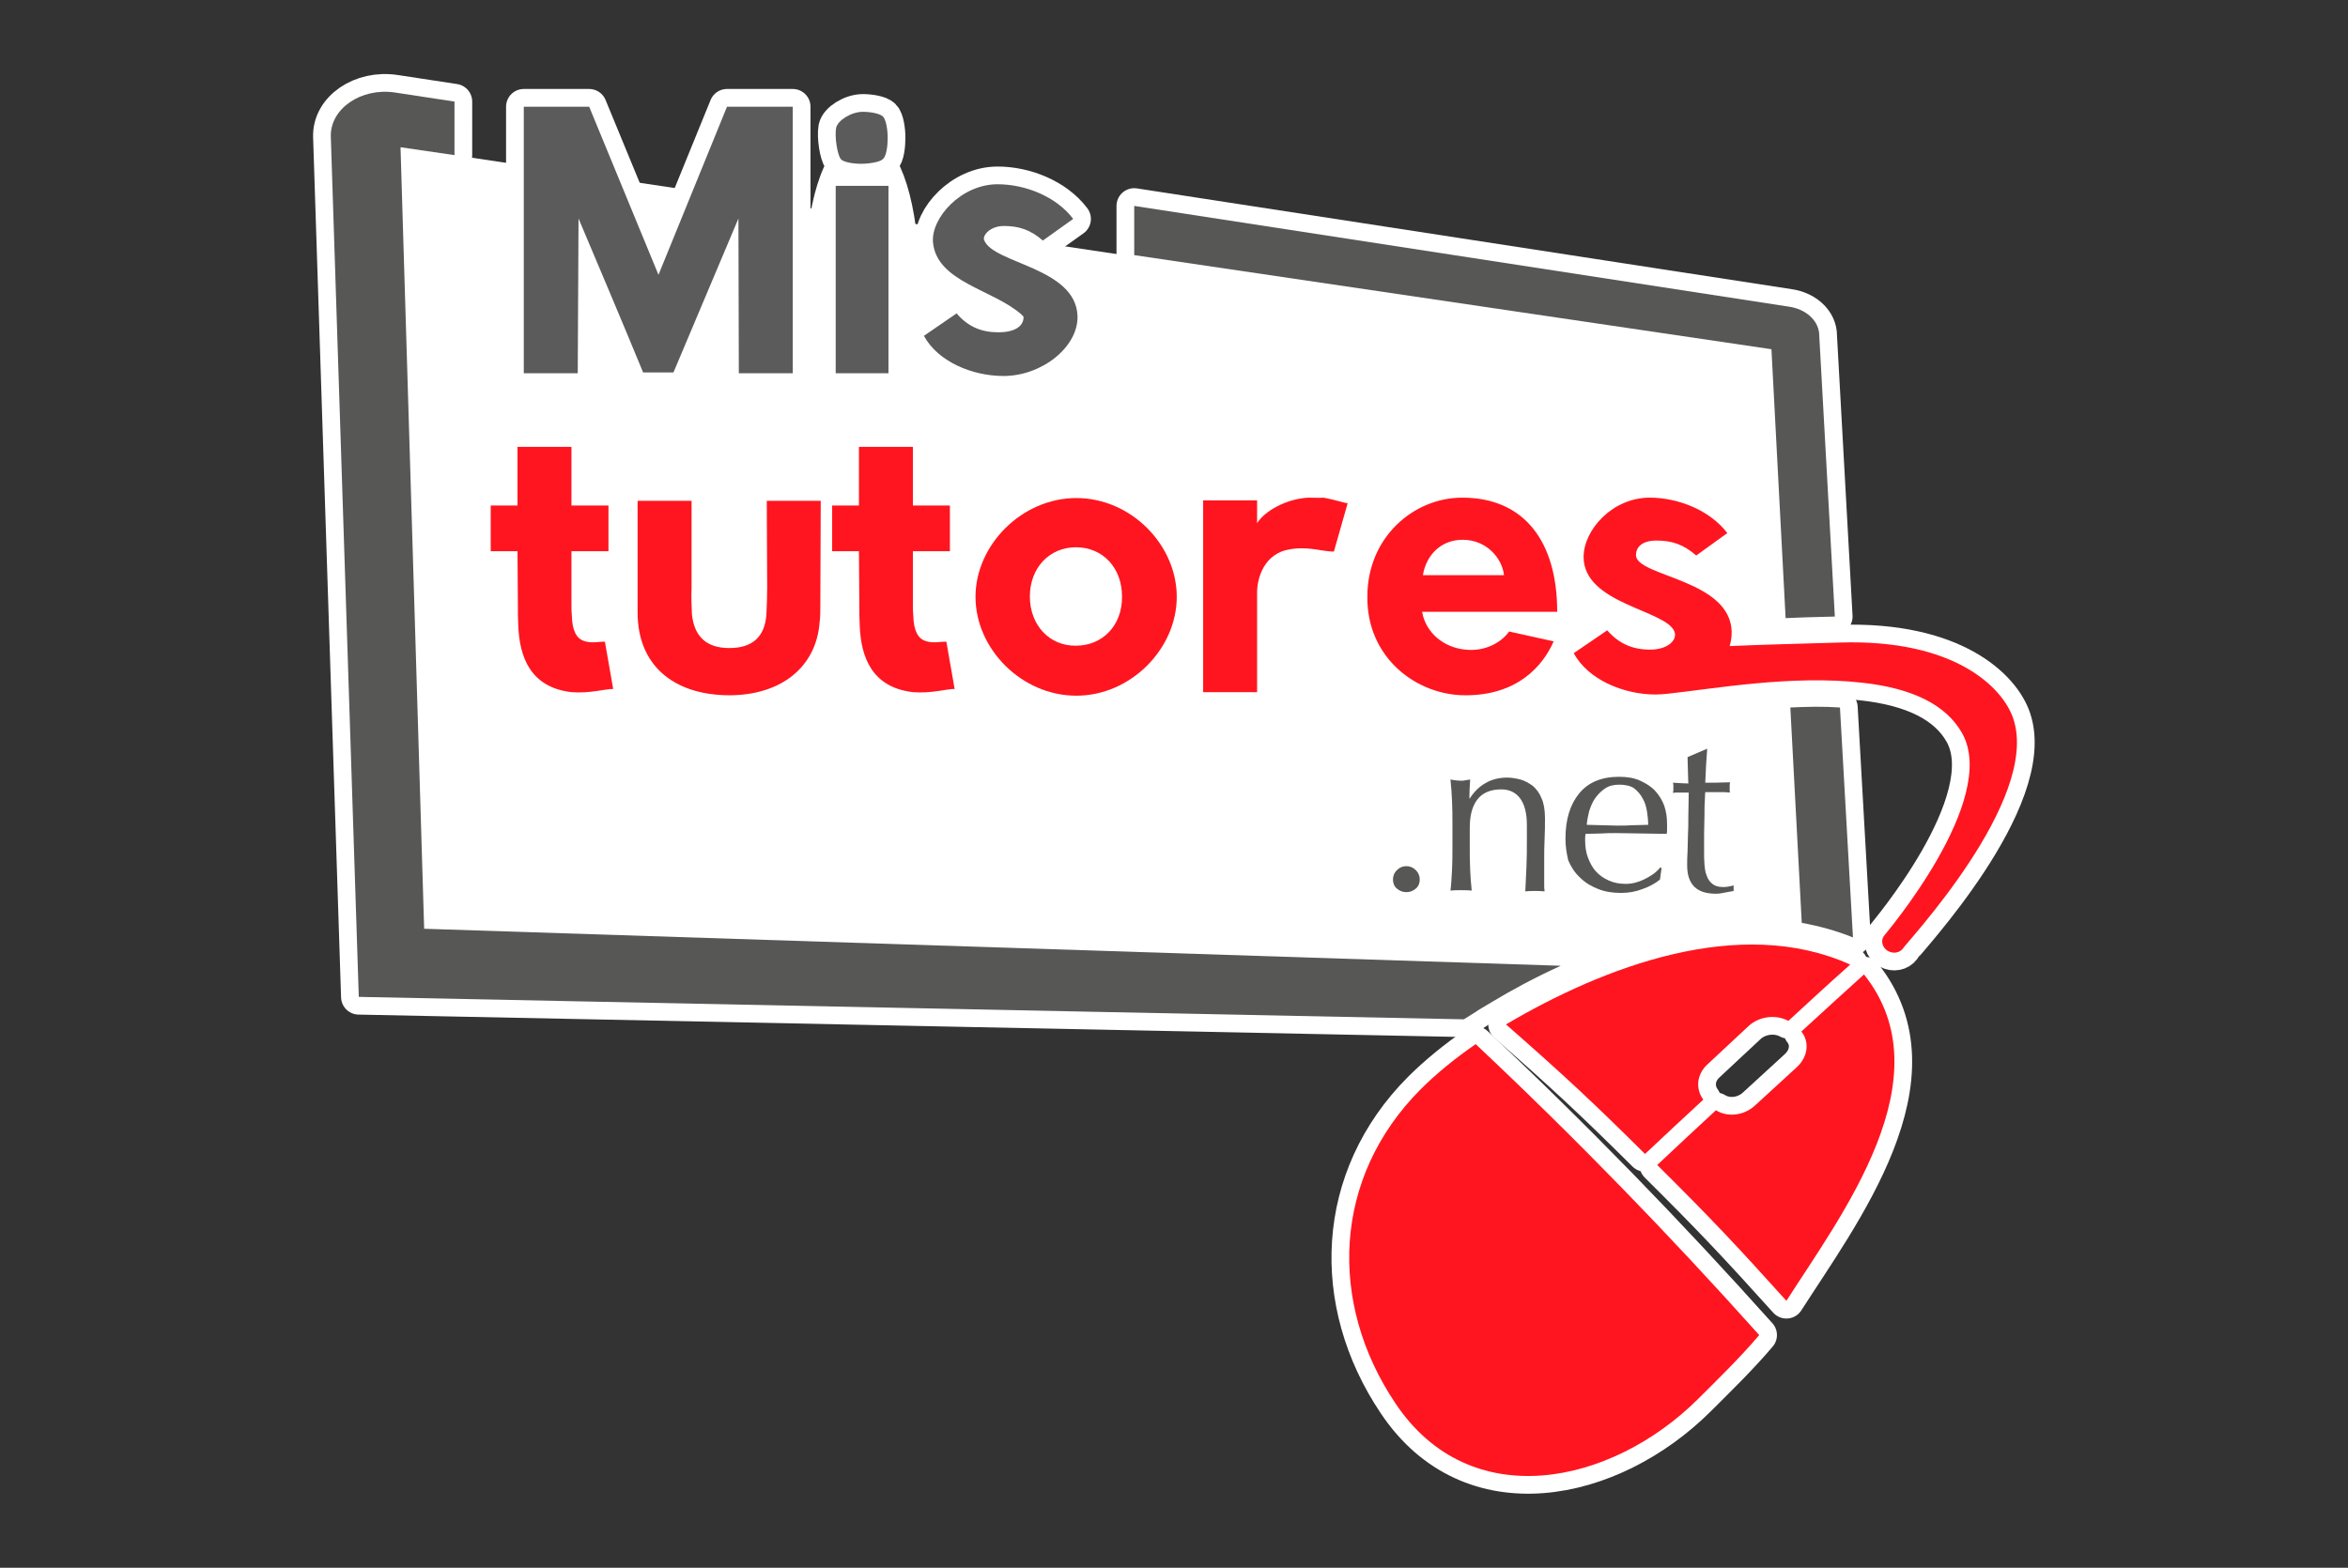 <?xml version="1.0" encoding="utf-8"?>
<!-- Generator: Adobe Illustrator 22.0.1, SVG Export Plug-In . SVG Version: 6.00 Build 0)  -->
<svg version="1.1" id="Capa_1" xmlns="http://www.w3.org/2000/svg" xmlns:xlink="http://www.w3.org/1999/xlink" x="0px" y="0px"
	 viewBox="0 0 596.2 398.2" style="enable-background:new 0 0 596.2 398.2;" xml:space="preserve">
<rect x="0" y="0" width="596.2" height="398.2" fill="#333333" stroke="none"/>
<style type="text/css">
	.st0{fill:#FFFFFF;}
	.st1{fill:#FFFFFF;stroke:#FFFFFF;stroke-width:9;stroke-linecap:round;stroke-linejoin:round;stroke-miterlimit:10;}
	.st2{fill:#575756;}
	.st3{fill:#5B5B5B;}
	.st4{fill:#FF151F;}
</style>
<g>
	<polygon class="st0" points="115.4,39.4 454.6,90.1 462.6,247.5 410.4,255.6 365,255.6 102.5,244.1 97.5,35 	"/>
	<g>
		<path class="st1" d="M354.7,221c-0.7,0.7-1,1.5-1,2.4s0.3,1.7,1,2.3s1.5,0.9,2.4,0.9s1.7-0.3,2.4-0.9c0.7-0.6,1-1.4,1-2.3
			s-0.3-1.7-1-2.4s-1.5-1-2.4-1S355.4,220.3,354.7,221z"/>
		<path class="st1" d="M392.1,218.8c0-2,0-3.9,0.1-5.7s0.1-3.6,0.1-5.3c0-2.1-0.3-3.8-0.9-5.1c-0.5-1.3-1.3-2.3-2.2-3.1
			c-1-0.7-2-1.3-3.1-1.6c-1.2-0.3-2.3-0.5-3.4-0.5c-2.1,0-4,0.5-5.5,1.4c-1.6,0.9-2.9,2.2-4,3.9h-0.1c0-1.6,0.1-3.2,0.2-4.8
			c-0.5,0.1-0.9,0.1-1.3,0.2c-0.3,0.1-0.7,0.1-1,0.1c-0.7,0-1.6-0.1-2.7-0.3c0.2,1.7,0.3,3.5,0.4,5.5c0.1,1.9,0.1,3.8,0.1,5.6v6.2
			c0,1.8,0,3.6-0.1,5.6c-0.1,1.9-0.2,3.7-0.4,5.3c0.9-0.1,1.8-0.1,2.7-0.1c0.9,0,1.8,0,2.7,0.1c-0.2-1.6-0.3-3.3-0.4-5.3
			c-0.1-1.9-0.1-3.8-0.1-5.6v-5c0-3.1,0.6-5.5,1.9-7.2s3.3-2.6,6.1-2.6c2.1,0,3.7,0.8,4.8,2.3c1.1,1.5,1.7,3.7,1.7,6.7v3.8
			c0,2.3,0,4.5-0.1,6.7s-0.2,4.3-0.3,6.4c0.8-0.1,1.6-0.1,2.4-0.1c0.9,0,1.7,0,2.5,0.1c-0.1-0.6-0.1-1.2-0.1-1.8s0-1.3,0-1.9
			L392.1,218.8L392.1,218.8z"/>
		<path class="st1" d="M420.3,200.9c-1-1.1-2.3-1.9-3.8-2.6s-3.3-1-5.4-1c-4.4,0-7.8,1.4-10.1,4.2c-2.3,2.8-3.5,6.6-3.5,11.5
			c0,2,0.3,3.8,0.7,5.5c0.7,1.7,1.7,3.2,3,4.4c1.3,1.3,2.8,2.2,4.6,2.9c1.7,0.7,3.7,1,5.8,1c1.9,0,3.7-0.3,5.5-1
			c1.7-0.6,3.2-1.4,4.4-2.4l0.4-2.9l-0.3-0.2c-0.5,0.6-1.1,1.2-1.8,1.7s-1.4,0.9-2.2,1.3c-0.8,0.4-1.6,0.7-2.4,0.9s-1.6,0.3-2.4,0.3
			c-1.7,0-3.1-0.3-4.4-0.9s-2.3-1.3-3.2-2.3c-0.9-1-1.5-2.2-2-3.5s-0.7-2.8-0.7-4.3v-0.8c0-0.4,0.1-0.7,0.1-0.9
			c1.3,0,2.6-0.1,3.9-0.1c1.3-0.1,2.6-0.1,3.9-0.1c2.2,0,4.3,0.1,6.4,0.1s4.3,0.1,6.4,0.1c0.1-0.4,0.1-0.8,0.1-1.2s0-0.8,0-1.2
			c0-1.7-0.2-3.2-0.7-4.7C422.1,203.3,421.3,202,420.3,200.9z M414.6,209.6c-1.4,0.1-2.7,0.1-4,0.1s-2.6-0.1-3.9-0.1
			s-2.6-0.1-3.8-0.1c0.1-1.1,0.3-2.2,0.6-3.4c0.4-1.2,0.8-2.3,1.5-3.3s1.5-1.8,2.5-2.5s2.2-1,3.7-1s2.8,0.3,3.7,0.9
			c0.9,0.7,1.7,1.6,2.2,2.6c0.6,1,0.9,2.1,1.1,3.3s0.3,2.3,0.3,3.4C417.3,209.5,415.9,209.6,414.6,209.6z"/>
		<path class="st1" d="M424.9,200.7c0,0.2-0.1,0.5-0.1,0.7c0.4-0.1,0.7-0.1,1.1-0.1c0.3,0,0.7,0,1,0h1.9c0,2.2-0.1,4.2-0.1,6
			s0,3.4-0.1,4.9c0,1.5-0.1,2.9-0.1,4.1c-0.1,1.3-0.1,2.4-0.1,3.5c0,2.4,0.6,4.2,1.8,5.4c1.2,1.2,3,1.8,5.5,1.8
			c0.7,0,1.5-0.1,2.3-0.3c0.8-0.1,1.5-0.3,2.2-0.4v-1.4c-0.4,0.1-0.9,0.2-1.4,0.3c-0.6,0.1-1,0.1-1.3,0.1c-1.2,0-2.1-0.3-2.7-0.8
			s-1.1-1.1-1.4-2c-0.4-0.9-0.5-1.8-0.6-2.9s-0.1-2.2-0.1-3.3c0-1.4,0-2.8,0-4.5s0.1-3.3,0.1-4.8s0-2.8,0.1-3.9
			c0-1.1,0.1-1.7,0.1-1.9h2.9c0.7,0,1.2,0,1.8,0c0.6,0,1.1,0.1,1.6,0.1c-0.1-0.1-0.1-0.3-0.1-0.6V200v-0.6c0-0.4,0.1-0.6,0.1-0.7
			c-1.4,0-2.7,0.1-3.9,0.1s-2,0-2.4,0c0.1-1.5,0.1-3,0.2-4.4c0.1-1.3,0.2-2.8,0.3-4.2h-0.1l-4.9,2.1c0,1.3,0.1,2.5,0.1,3.7
			s0.1,2.2,0.1,3c-0.8,0-2.1-0.1-3.9-0.2c0,0.2,0.1,0.4,0.1,0.6s0,0.4,0,0.6C424.9,200.3,424.9,200.5,424.9,200.7z"/>
		<path class="st1" d="M433.5,190c0,0.1,0,0.1,0,0.2l0,0V190z"/>
		<path class="st1" d="M146.9,55.5c5.5,13,11,26,16.4,39.1c3.2,0,4.7,0,7.7,0c5.5-13,11-26.1,16.5-39.1c0,13.1,0.1,26.2,0.1,39.3
			c5.5,0,8.2,0,13.7,0c0-22.5,0-45.1,0-67.7c-6.7,0-10,0-16.7,0c-5.8,14.2-11.6,28.5-17.4,42.7c-5.9-14.2-11.7-28.5-17.6-42.7
			c-6.6,0-9.9,0-16.6,0c0,22.5,0,45.1,0,67.7c5.5,0,8.2,0,13.7,0C146.8,81.7,146.8,68.6,146.9,55.5z"/>
		<ellipse class="st1" cx="218.9" cy="71" rx="10" ry="32.2"/>
		<path class="st1" d="M218.6,41.6c2,0,4.8-0.4,5.6-1.2c0.9-0.8,1.2-3.4,1.2-5.4s-0.4-4.6-1.2-5.4s-3.3-1.2-5.1-1.2
			c-3,0-6.4,2.2-6.8,4.1c-0.4,2.2,0.3,6.8,1.2,7.9C214.1,41.2,216.7,41.6,218.6,41.6z"/>
		<path class="st1" d="M253.5,84.4c-4.3,0-7.7-1.4-10.6-4.8c-3.3,2.3-5,3.4-8.3,5.7c3.5,6.5,12.2,10.2,20.2,10.2
			c9.8,0,19-7.4,18.8-15.2C273.2,67.9,252.2,67,249.9,61c-0.5-1.1,1.4-3.6,5-3.6c3.7,0,6.7,0.9,9.9,3.7c3.1-2.2,4.6-3.3,7.7-5.5
			c-4.3-5.7-12.2-8.8-19.2-8.8c-9.3,0-16.9,8.6-16.4,14.7c0.9,10.2,15.4,12,22.6,18.5c0.2,0.2,0.4,0.4,0.4,0.6
			C259.9,82.7,257.9,84.4,253.5,84.4z"/>
		<path class="st1" d="M467.2,179.7c-4.2-0.3-8.4-0.2-12.6,0l2.9,54.7c4.4,0.8,8.8,2,13,3.7L467.2,179.7z"/>
		<path class="st1" d="M453.4,157c1.6-0.1,3.3-0.1,5-0.2l7.5-0.2l-4-72.1c-0.4-3.3-3.5-6-7.6-6.6L288,52.3v12.5l161.8,23.9
			L453.4,157z"/>
		<path class="st1" d="M374.9,256.9l0.4-0.3l3.7-2.2c4.8-2.9,10.7-6.1,17.3-9.1l-288.6-9.4l-6-198.5l13.7,2V25.8l-15.1-2.3
			c-8.6-1.3-16.5,4.1-16.3,11.2l7.1,218.5l280.6,5.7L374.9,256.9z"/>
		<path class="st1" d="M131.5,153.7c0,1.8,0,3.5,0.1,5.2c0.3,8,3.1,15.7,13.5,16.9c4.7,0.4,8.9-0.9,10.6-0.8l-2.1-12
			c-1.3-0.1-3.4,0.5-5.3-0.2c-1.9-0.6-3-2.6-3.1-6.4c-0.1-0.9-0.1-1.9-0.1-3V140h9.4v-11.6h-9.4v-14.9h-13.7v14.9h-6.8V140h6.8
			L131.5,153.7z"/>
		<path class="st1" d="M175.6,127.2h-13.7v28.4c0,13.2,8.9,20.9,23.2,21c13.3,0,22.1-7.2,23-18.4c0.2-1.5,0.2-3,0.2-4.7l0.1-26.3
			h-13.7v22.1h0.1c0,2.4-0.1,4.6-0.2,6.8c-0.4,5.6-3.5,8.5-9.4,8.5s-8.9-3-9.5-8.5c-0.1-2.1-0.2-4.4-0.1-6.8L175.6,127.2
			L175.6,127.2z"/>
		<path class="st1" d="M218.2,153.7c0,1.8,0,3.5,0.1,5.2c0.3,8,3.1,15.7,13.5,16.9c4.7,0.4,8.9-0.9,10.6-0.8l-2.1-12
			c-1.3-0.1-3.4,0.5-5.3-0.2c-1.9-0.6-3-2.6-3.1-6.4c-0.1-0.9-0.1-1.9-0.1-3V140h9.4v-11.6h-9.4v-14.9h-13.7v14.9h-6.8V140h6.8
			L218.2,153.7z"/>
		<path class="st1" d="M247.7,151.6c0,13.2,11.7,25.1,25.6,25.1c13.8,0,25.5-11.9,25.5-25.1s-11.6-25.1-25.5-25.1
			C259.5,126.5,247.7,138.4,247.7,151.6z M284.9,151.5c0.1,7.3-4.9,12.5-11.7,12.5c-6.7,0.1-11.7-5.2-11.7-12.5s5-12.5,11.7-12.5
			C280,139,284.9,144.2,284.9,151.5z"/>
		<path class="st1" d="M305.5,127.1v48.7h13.7v-25.3c0-3.7,1.8-10,8.4-11c3-0.5,5.7-0.1,8.1,0.3c1.2,0.2,2.2,0.3,3,0.3l3.5-12.3
			c-0.8,0-2.9-0.8-6.1-1.4c-1.1,0.1-2.4,0-3.9,0c-5.7,0.3-11.2,3.5-13,6.5v-5.8C319.2,127.1,305.5,127.1,305.5,127.1z"/>
		<path class="st1" d="M371.3,126.4c-12.4,0-24.1,10.1-24.1,25.1c-0.2,15.5,12.4,25.1,24.9,25.1c13.1,0,19.6-7.3,22.4-13.7
			l-11.3-2.5c-2.4,3.3-6.8,5.1-11.1,4.6c-5.5-0.5-10.1-4.3-11-9.6h34.3C395.4,137.5,387,126.4,371.3,126.4z M361.3,146.1
			c0.8-5,4.5-9,10.1-9c6,0,10,4.6,10.5,9H361.3z"/>
		<path class="st1" d="M374.7,265.2c-5.2,3.6-10,7.5-14,11.5c-22.3,22.4-23.5,54.2-6.4,79.7c19,28.5,54.9,20.8,76.9-1.1
			c4.8-4.8,10.5-10.3,15.5-16.2C423.6,313.3,399.9,288.9,374.7,265.2z"/>
		<path class="st1" d="M457.4,262c2.1,2.6,1.7,6.4-1.1,9c-4.4,4-6.5,6-10.8,9.9c-2.8,2.5-6.9,2.9-9.8,1.1c-6.1,5.6-9,8.4-14.9,13.9
			c13.6,13.5,20.1,20.4,32.8,34.5c14-21.9,40.6-56.7,19.7-82.9C466.8,253.4,463.6,256.3,457.4,262z"/>
		<path class="st1" d="M417.7,293.1c5.8-5.5,8.8-8.2,14.8-13.8c-2-2.7-1.7-6.4,1-8.9c4.2-3.9,6.3-5.9,10.5-9.8c2.7-2.5,7-3,10.1-1.3
			c6.2-5.7,9.3-8.6,15.7-14.3c-28.1-12.7-62.7,0.6-87.4,15.2C397,273,404.1,279.6,417.7,293.1z"/>
		<path class="st1" d="M511.2,182.5c-2.7-8-15-20.2-44-19.3c-10.8,0.3-21.3,0.6-28,0.9c0.3-1.1,0.5-2.2,0.5-3.3
			c0.1-13.7-24.3-14.3-24.3-19.8c0-1.9,1.4-3.7,5.2-3.7s6.8,0.9,10.1,3.8l7.9-5.7c-4.4-5.8-12.5-9-19.7-9c-9.5,0-16.8,8.2-16.8,15.1
			c0.1,12,21.1,13.4,23.1,19c0.7,2-1.6,4.5-6.2,4.5c-4.5,0-7.9-1.5-10.9-4.9l-8.5,5.8c3.6,6.7,12.6,10.5,20.8,10.5
			c1,0,2.1-0.1,3.1-0.2c12-1.3,31.4-4.8,49.3-2.8c12.9,1.4,21.4,5.7,25.4,12.8c9.6,17-19.7,51.3-19.9,51.6c-0.8,1.2-0.3,2.9,1,3.7
			c0.1,0,0.1,0.1,0.2,0.1c1.3,0.7,2.9,0.4,3.7-0.7C483.8,239.7,518.2,203.2,511.2,182.5z"/>
	</g>
	<g>
		<g>
			<path class="st2" d="M353.7,223.4c0-0.9,0.3-1.7,1-2.4s1.5-1,2.4-1s1.7,0.3,2.4,1c0.7,0.7,1,1.5,1,2.4s-0.3,1.7-1,2.3
				s-1.5,0.9-2.4,0.9s-1.7-0.3-2.4-0.9C354,225.1,353.7,224.3,353.7,223.4z"/>
			<path class="st2" d="M386,202.8c-1.1-1.5-2.7-2.3-4.8-2.3c-2.8,0-4.8,0.9-6.1,2.6c-1.3,1.7-1.9,4.1-1.9,7.2v5
				c0,1.8,0,3.7,0.1,5.6c0.1,2,0.2,3.7,0.4,5.3c-0.9-0.1-1.8-0.1-2.7-0.1c-0.9,0-1.8,0-2.7,0.1c0.2-1.6,0.3-3.4,0.4-5.3
				c0.1-2,0.1-3.8,0.1-5.6v-6.2c0-1.8,0-3.7-0.1-5.6c-0.1-2-0.2-3.8-0.4-5.5c1.1,0.2,2,0.3,2.7,0.3c0.3,0,0.7,0,1-0.1
				c0.4-0.1,0.8-0.1,1.3-0.2c-0.1,1.6-0.2,3.2-0.2,4.8h0.1c1.1-1.7,2.4-3,4-3.9c1.5-0.9,3.4-1.4,5.5-1.4c1.1,0,2.2,0.2,3.4,0.5
				c1.1,0.3,2.1,0.9,3.1,1.6c0.9,0.8,1.7,1.8,2.2,3.1c0.6,1.3,0.9,3,0.9,5.1c0,1.7,0,3.5-0.1,5.3s-0.1,3.7-0.1,5.7v3.9
				c0,0.6,0,1.3,0,1.9s0,1.2,0.1,1.8c-0.8-0.1-1.6-0.1-2.5-0.1c-0.8,0-1.6,0-2.4,0.1c0.1-2.1,0.2-4.2,0.3-6.4
				c0.1-2.2,0.1-4.4,0.1-6.7v-3.8C387.7,206.5,387.1,204.3,386,202.8z"/>
			<path class="st2" d="M397.5,213c0-4.9,1.2-8.7,3.5-11.5s5.7-4.2,10.1-4.2c2.1,0,3.9,0.3,5.4,1s2.8,1.5,3.8,2.6s1.8,2.4,2.3,3.8
				c0.5,1.5,0.7,3,0.7,4.7c0,0.4,0,0.8,0,1.2s0,0.8-0.1,1.2c-2.1,0-4.3-0.1-6.4-0.1s-4.2-0.1-6.4-0.1c-1.3,0-2.6,0-3.9,0.1
				c-1.3,0-2.6,0.1-3.9,0.1c0,0.2-0.1,0.5-0.1,0.9v0.8c0,1.5,0.2,3,0.7,4.3s1.1,2.5,2,3.5s1.9,1.7,3.2,2.3c1.3,0.6,2.7,0.9,4.4,0.9
				c0.8,0,1.6-0.1,2.4-0.3s1.6-0.5,2.4-0.9s1.5-0.8,2.2-1.3s1.3-1.1,1.8-1.7l0.3,0.2l-0.4,2.9c-1.2,1-2.7,1.8-4.4,2.4
				c-1.8,0.7-3.6,1-5.5,1c-2.1,0-4.1-0.3-5.8-1c-1.8-0.7-3.3-1.6-4.6-2.9c-1.3-1.2-2.3-2.7-3-4.4C397.8,216.8,397.5,215,397.5,213z
				 M411.2,199.3c-1.5,0-2.7,0.3-3.7,1s-1.8,1.5-2.5,2.5s-1.1,2.1-1.5,3.3c-0.3,1.2-0.5,2.3-0.6,3.4c1.2,0,2.5,0.1,3.8,0.1
				s2.6,0.1,3.9,0.1s2.6,0,4-0.1c1.3,0,2.7-0.1,3.9-0.1c0-1.1-0.1-2.2-0.3-3.4c-0.2-1.2-0.5-2.3-1.1-3.3c-0.5-1-1.3-1.9-2.2-2.6
				C414,199.6,412.7,199.3,411.2,199.3z"/>
			<path class="st2" d="M433.5,190c-0.1,1.5-0.2,3-0.3,4.4c-0.1,1.4-0.1,2.9-0.2,4.4c0.4,0,1.2,0,2.4,0c1.2,0,2.5-0.1,3.9-0.1
				c0,0.1-0.1,0.3-0.1,0.7v0.6v0.7c0,0.3,0,0.5,0.1,0.6c-0.5,0-1-0.1-1.6-0.1s-1.1,0-1.8,0H433c0,0.2-0.1,0.8-0.1,1.9
				c-0.1,1.1-0.1,2.4-0.1,3.9s-0.1,3.1-0.1,4.8s0,3.1,0,4.5c0,1.1,0,2.2,0.1,3.3s0.2,2,0.6,2.9c0.3,0.9,0.8,1.5,1.4,2
				s1.5,0.8,2.7,0.8c0.3,0,0.7,0,1.3-0.1c0.5-0.1,1-0.2,1.4-0.3v1.4c-0.7,0.1-1.4,0.3-2.2,0.4c-0.8,0.2-1.6,0.3-2.3,0.3
				c-2.5,0-4.3-0.6-5.5-1.8s-1.8-3-1.8-5.4c0-1.1,0-2.2,0.1-3.5c0-1.2,0.1-2.6,0.1-4.1c0.1-1.5,0.1-3.1,0.1-4.9c0-1.8,0.1-3.8,0.1-6
				h-1.9c-0.3,0-0.7,0-1,0c-0.4,0-0.7,0-1.1,0.1c0-0.2,0.1-0.5,0.1-0.7s0-0.4,0-0.7c0-0.2,0-0.4,0-0.6c0-0.2-0.1-0.4-0.1-0.6
				c1.8,0.1,3.1,0.2,3.9,0.2c0-0.8-0.1-1.8-0.1-3s-0.1-2.4-0.1-3.7l4.9-2.1h0.1V190z"/>
		</g>
		<g>
			<g>
				<path class="st3" d="M163.3,94.6c-5.4-13.1-10.9-26.1-16.4-39.1c-0.1,13.1-0.1,26.2-0.2,39.3c-5.5,0-8.2,0-13.7,0
					c0-22.6,0-45.2,0-67.7c6.7,0,10,0,16.6,0c5.9,14.2,11.7,28.5,17.6,42.7c5.8-14.2,11.6-28.5,17.4-42.7c6.7,0,10,0,16.7,0
					c0,22.6,0,45.2,0,67.7c-5.5,0-8.2,0-13.7,0c0-13.1-0.1-26.2-0.1-39.3c-5.5,13-11,26.1-16.5,39.1C168,94.6,166.5,94.6,163.3,94.6
					z"/>
				<path class="st3" d="M212.2,47.2c5.4,0,8,0,13.4,0c0,15.9,0,31.7,0,47.6c-5.4,0-8,0-13.4,0C212.2,78.9,212.2,63.1,212.2,47.2z
					 M219.1,28.4c1.8,0,4.3,0.4,5.1,1.2c0.8,0.8,1.2,3.4,1.2,5.4s-0.3,4.6-1.2,5.4c-0.8,0.8-3.6,1.2-5.6,1.2c-1.9,0-4.5-0.4-5.1-1.2
					c-0.9-1.1-1.6-5.7-1.2-7.9C212.7,30.6,216.1,28.4,219.1,28.4z"/>
				<path class="st3" d="M253.5,84.4c4.4,0,6.4-1.7,6.4-3.8c0-0.2-0.2-0.4-0.4-0.6c-7.2-6.5-21.7-8.3-22.6-18.5
					c-0.5-6.1,7.1-14.7,16.4-14.7c7,0,14.9,3.1,19.2,8.8c-3.1,2.2-4.6,3.3-7.7,5.5c-3.2-2.8-6.2-3.7-9.9-3.7c-3.6,0-5.5,2.5-5,3.6
					c2.3,6,23.3,6.9,23.7,19.3c0.2,7.8-9,15.2-18.8,15.2c-8,0-16.7-3.7-20.2-10.2c3.3-2.3,5-3.4,8.3-5.7
					C245.8,83,249.2,84.4,253.5,84.4z"/>
			</g>
		</g>
		<g>
			<path class="st2" d="M454.6,179.7l2.9,54.7c4.4,0.8,8.8,2,13,3.7l-3.3-58.4C463,179.4,458.8,179.5,454.6,179.7z"/>
			<path class="st2" d="M453.4,157c1.6-0.1,3.3-0.1,5-0.2l7.5-0.2l-4-72.1c-0.4-3.3-3.5-6-7.6-6.6L288,52.3v12.5l161.8,23.9
				L453.4,157z"/>
			<path class="st2" d="M374.9,256.9l0.4-0.3l0,0l3.7-2.2c4.8-2.9,10.7-6.1,17.3-9.1l-288.6-9.4l-6-198.5l13.7,2V25.8l-15.1-2.3
				c-8.6-1.3-16.5,4.1-16.3,11.2l7.1,218.5l280.6,5.7L374.9,256.9z"/>
		</g>
		<g>
			<path class="st4" d="M148.3,162.8c-1.9-0.6-3-2.6-3.1-6.4c-0.1-0.9-0.1-1.9-0.1-3V140h9.4v-11.6h-9.4v-14.9h-13.7v14.9h-6.8V140
				h6.8l0.1,13.7c0,1.8,0,3.5,0.1,5.2c0.3,8,3.1,15.7,13.5,16.9c4.7,0.4,8.9-0.9,10.6-0.8l-2.1-12
				C152.3,162.9,150.2,163.5,148.3,162.8z"/>
			<path class="st4" d="M194.8,149.3c0,2.4-0.1,4.6-0.2,6.8c-0.4,5.6-3.5,8.5-9.4,8.5s-8.9-3-9.5-8.5c-0.1-2.1-0.2-4.4-0.1-6.8
				v-22.1h-13.7v28.4c0,13.2,8.9,20.9,23.2,21c13.3,0,22.1-7.2,23-18.4c0.2-1.5,0.2-3,0.2-4.7l0.1-26.3h-13.7L194.8,149.3
				L194.8,149.3z"/>
			<path class="st4" d="M235,162.8c-1.9-0.6-3-2.6-3.1-6.4c-0.1-0.9-0.1-1.9-0.1-3V140h9.4v-11.6h-9.4v-14.9h-13.7v14.9h-6.8V140
				h6.8l0.1,13.7c0,1.8,0,3.5,0.1,5.2c0.3,8,3.1,15.7,13.5,16.9c4.7,0.4,8.9-0.9,10.6-0.8l-2.1-12C239,162.9,236.9,163.5,235,162.8z
				"/>
			<path class="st4" d="M273.3,126.5c-13.8,0-25.6,11.9-25.6,25.1s11.7,25.1,25.6,25.1c13.8,0,25.5-11.9,25.5-25.1
				S287.2,126.5,273.3,126.5z M273.2,164c-6.7,0.1-11.7-5.2-11.7-12.5s5-12.5,11.7-12.5c6.8,0,11.7,5.2,11.7,12.5
				C285,158.8,280,164,273.2,164z"/>
			<path class="st4" d="M332.2,126.4c-5.7,0.3-11.2,3.5-13,6.5v-5.8h-13.7v48.7h13.7v-25.3c0-3.7,1.8-10,8.4-11
				c3-0.5,5.7-0.1,8.1,0.3c1.2,0.2,2.2,0.3,3,0.3l3.5-12.3c-0.8,0-2.9-0.8-6.1-1.4C335,126.5,333.7,126.4,332.2,126.4z"/>
			<path class="st4" d="M372.1,176.6c13.1,0,19.6-7.3,22.4-13.7l-11.3-2.5c-2.4,3.3-6.8,5.1-11.1,4.6c-5.5-0.5-10.1-4.3-11-9.6h34.3
				c0-17.9-8.4-29-24.1-29c-12.4,0-24.1,10.1-24.1,25.1C347,167,359.6,176.6,372.1,176.6z M371.4,137.1c6,0,10,4.6,10.5,9h-20.6
				C362.1,141.1,365.8,137.1,371.4,137.1z"/>
			<path class="st4" d="M374.7,265.2c-5.2,3.6-10,7.5-14,11.5c-22.3,22.4-23.5,54.2-6.4,79.7c19,28.5,54.9,20.8,76.9-1.1
				c4.8-4.8,10.5-10.3,15.5-16.2C423.6,313.3,399.9,288.9,374.7,265.2z"/>
			<path class="st4" d="M457.4,262c2.1,2.6,1.7,6.4-1.1,9c-4.4,4-6.5,6-10.8,9.9c-2.8,2.5-6.9,2.9-9.8,1.1c-6.1,5.6-9,8.4-14.9,13.9
				c13.6,13.5,20.1,20.4,32.8,34.5c14-21.9,40.6-56.7,19.7-82.9C466.8,253.4,463.6,256.3,457.4,262z"/>
			<path class="st4" d="M444,260.6c2.7-2.5,7-3,10.1-1.3c6.2-5.7,9.3-8.6,15.7-14.3c-28.1-12.7-62.7,0.6-87.4,15.2
				c14.6,12.8,21.7,19.4,35.3,32.9c5.8-5.5,8.8-8.2,14.8-13.8c-2-2.7-1.7-6.4,1-8.9C437.7,266.5,439.8,264.5,444,260.6z"/>
			<path class="st4" d="M511.2,182.5c-2.7-8-15-20.2-44-19.3c-10.8,0.3-21.3,0.6-28,0.9c0.3-1.1,0.5-2.2,0.5-3.3
				c0.1-13.7-24.3-14.3-24.3-19.8c0-1.9,1.4-3.7,5.2-3.7c3.8,0,6.8,0.9,10.1,3.8l7.9-5.7c-4.4-5.8-12.5-9-19.7-9
				c-9.5,0-16.8,8.2-16.8,15.1c0.1,12,21.1,13.4,23.1,19c0.7,2-1.6,4.5-6.2,4.5c-4.5,0-7.9-1.5-10.9-4.9l-8.5,5.8
				c3.6,6.7,12.6,10.5,20.8,10.5c1,0,2.1-0.1,3.1-0.2c12-1.3,31.4-4.8,49.3-2.8c12.9,1.4,21.4,5.7,25.4,12.8
				c9.6,17-19.7,51.3-19.9,51.6c-0.8,1.2-0.3,2.9,1,3.7c0.1,0,0.1,0.1,0.2,0.1c1.3,0.7,2.9,0.4,3.7-0.7
				C483.8,239.7,518.2,203.2,511.2,182.5z"/>
		</g>
	</g>
</g>
</svg>
